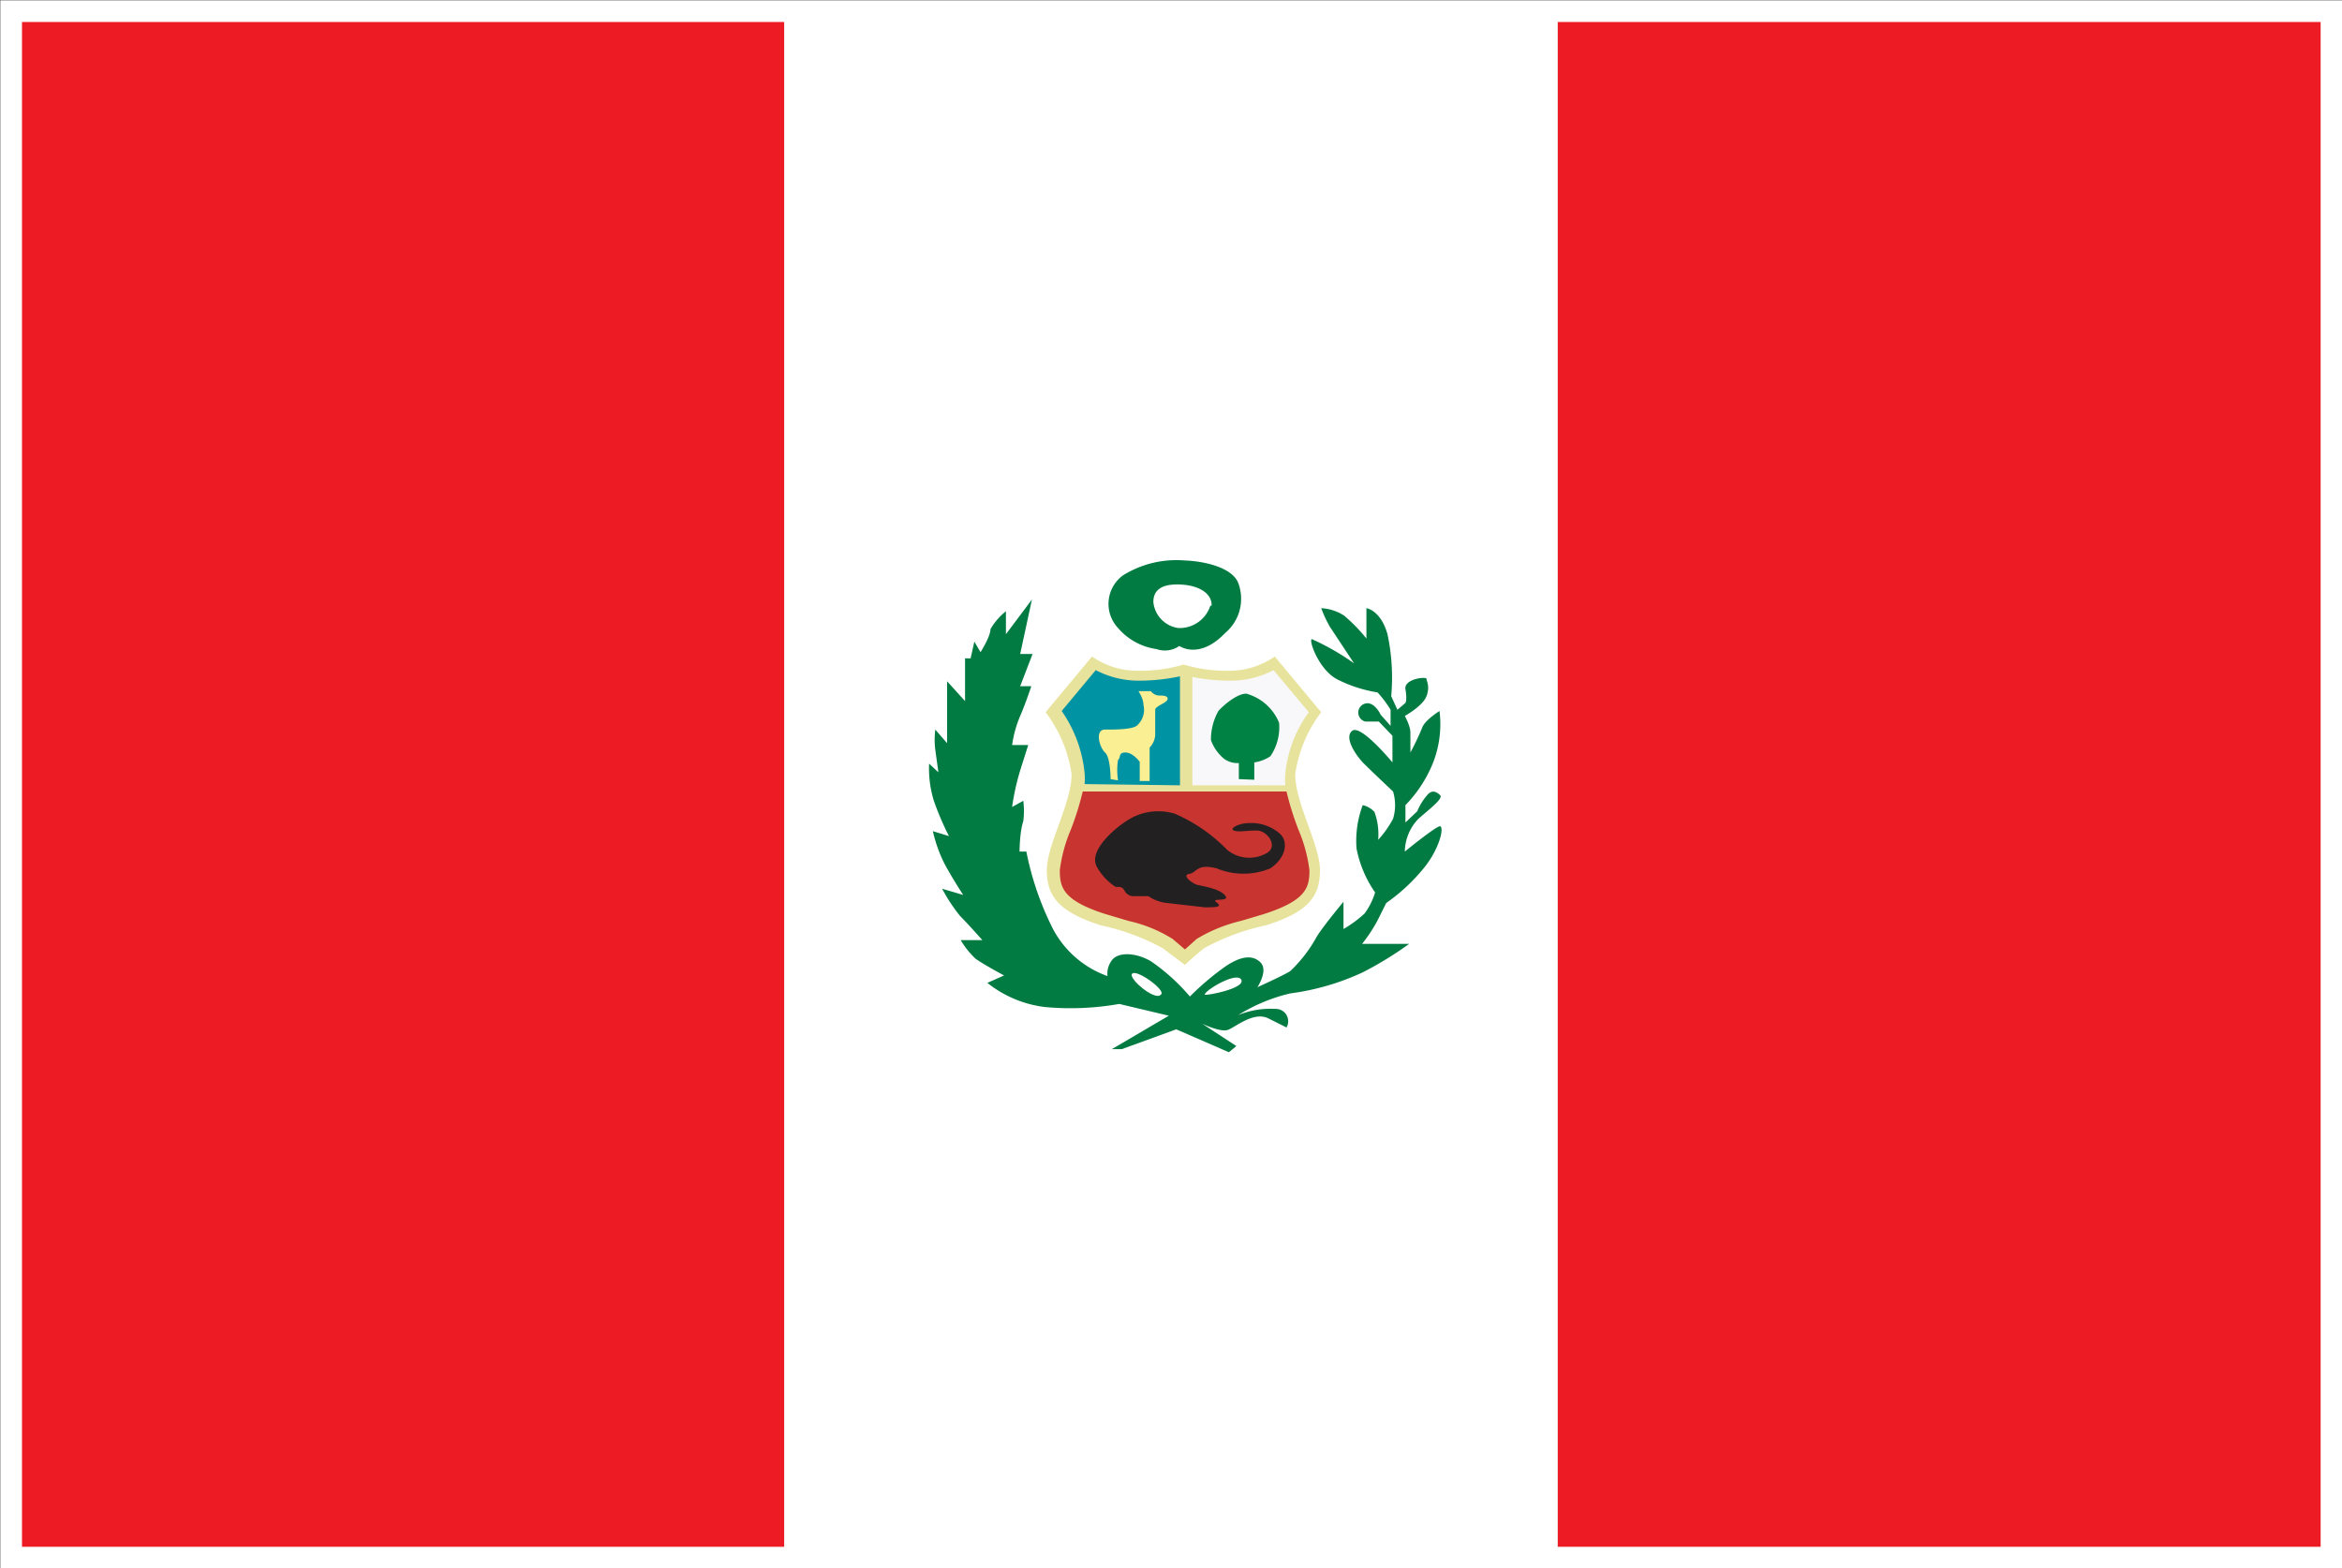 <svg xmlns="http://www.w3.org/2000/svg" viewBox="0 0 37.81 25.32"><rect x="0" y="0" width="37.81" height="25.32" fill="#333333" stroke="none"/><defs><style>.cls-1{fill:#ed1c24;}.cls-2{fill:#fff;}.cls-3{fill:none;stroke:#fff;stroke-width:0.35px;}.cls-4{fill:#e8e39c;}.cls-5{fill:#c83430;}.cls-6{fill:#0093a3;}.cls-7{fill:#f8f7f9;}.cls-8{fill:#232022;}.cls-9{fill:#fbef94;}.cls-10{fill:#008244;}.cls-11{fill:#027b42;}</style></defs><title>bandeira-peru</title><g id="Layer_2" data-name="Layer 2"><g id="Layer-1"><rect class="cls-1" x="0.18" y="0.18" width="12.49" height="24.97"/><rect class="cls-2" x="12.66" y="0.18" width="12.49" height="24.97"/><rect class="cls-1" x="25.15" y="0.18" width="12.49" height="24.97"/><rect class="cls-3" x="0.18" y="0.18" width="37.46" height="24.97"/><path class="cls-4" d="M19.13,15.58s.18-.17.31-.27a3.66,3.66,0,0,1,1-.37c.7-.22.87-.48.87-.89s-.4-1.08-.4-1.55a2.16,2.16,0,0,1,.42-1l-.75-.9a1.27,1.27,0,0,1-.74.23,2.37,2.37,0,0,1-.73-.1,2.48,2.48,0,0,1-.74.1,1.27,1.27,0,0,1-.74-.23l-.75.9a2.16,2.16,0,0,1,.42,1c0,.47-.4,1.14-.4,1.55s.18.67.87.89a3.66,3.66,0,0,1,1,.37Z"/><path class="cls-5" d="M17.29,13.39a2.45,2.45,0,0,0-.18.66c0,.28.05.49.74.71l.37.11a2.25,2.25,0,0,1,.71.29l.2.17.19-.17a2.51,2.51,0,0,1,.71-.29l.37-.11c.69-.22.74-.43.74-.71a2.45,2.45,0,0,0-.18-.66,4.76,4.76,0,0,1-.19-.61H17.48A4.76,4.76,0,0,1,17.29,13.39Z"/><path class="cls-6" d="M19.05,12.68V10.92a3.14,3.14,0,0,1-.66.07,1.49,1.49,0,0,1-.7-.17l-.55.66a2.12,2.12,0,0,1,.37,1,1.09,1.09,0,0,1,0,.18Z"/><path class="cls-7" d="M20.56,10.82a1.46,1.46,0,0,1-.7.17,3,3,0,0,1-.61-.06v1.75h1.5a1.09,1.09,0,0,1,0-.18,2,2,0,0,1,.38-1Z"/><path class="cls-8" d="M17.71,14a.93.93,0,0,0,.3.32c.09,0,.11,0,.15.07a.16.16,0,0,0,.14.08c.07,0,.18,0,.24,0a.63.63,0,0,0,.3.11l.61.07c.16,0,.3,0,.19-.08s.23,0,.14-.11-.35-.15-.44-.17-.27-.16-.14-.18.11-.17.44-.09a1.13,1.13,0,0,0,.87,0c.24-.16.31-.43.14-.57a.7.7,0,0,0-.49-.16c-.16,0-.32.09-.24.12s.19,0,.37,0,.37.28.13.38a.56.56,0,0,1-.61-.07,2.64,2.64,0,0,0-.84-.58.92.92,0,0,0-.76.1C18,13.37,17.56,13.74,17.71,14Z"/><path class="cls-9" d="M17.93,12.58s0-.35-.09-.43-.17-.37,0-.37.42,0,.51-.06a.34.34,0,0,0,.11-.34c0-.1-.08-.22-.08-.22l.11,0,.09,0a.18.18,0,0,0,.12.07c.07,0,.16,0,.15.06s-.2.11-.2.17v.41a.32.32,0,0,1-.09.2v.54H18.4v-.31s-.11-.15-.23-.15-.07.08-.12.12a1.05,1.05,0,0,0,0,.33Z"/><path class="cls-10" d="M20,12.58v-.26a.36.36,0,0,1-.24-.07.69.69,0,0,1-.21-.3.94.94,0,0,1,.12-.47c.06-.07.29-.28.45-.28a.8.8,0,0,1,.53.47.83.83,0,0,1-.14.54.61.61,0,0,1-.26.1v.28Z"/><path class="cls-11" d="M23.25,13.34c-.07,0-.57.41-.57.41a.78.78,0,0,1,.22-.53c.22-.19.4-.33.35-.38s-.13-.1-.21,0a.93.93,0,0,0-.16.26l-.19.18V13a2.11,2.11,0,0,0,.44-.67,1.71,1.71,0,0,0,.11-.85s-.24.15-.28.27a4.07,4.07,0,0,1-.19.4s0-.21,0-.32-.09-.27-.09-.27.29-.16.35-.32,0-.24,0-.28-.37,0-.34.17,0,.22,0,.22l-.13.11-.1-.22a3.34,3.34,0,0,0-.06-1c-.11-.39-.34-.42-.34-.42l0,.49a2.69,2.69,0,0,0-.36-.37.75.75,0,0,0-.37-.12,2,2,0,0,0,.14.3l.39.59a4,4,0,0,0-.68-.39c-.06,0,.11.51.43.66a2.21,2.21,0,0,0,.63.2,1.84,1.84,0,0,1,.21.28s0,.26,0,.26l-.16-.18s-.1-.22-.25-.18a.15.15,0,0,0,0,.29l.22,0,.22.23,0,.43s-.51-.62-.65-.51.07.41.19.53.47.45.47.45a.76.76,0,0,1,0,.44,1.67,1.67,0,0,1-.24.34,1.06,1.06,0,0,0-.06-.45A.37.37,0,0,0,22,13a1.65,1.65,0,0,0-.1.7,1.88,1.88,0,0,0,.3.71,1.11,1.11,0,0,1-.17.34,1.89,1.89,0,0,1-.34.25l0-.44s-.31.37-.43.56a2.26,2.26,0,0,1-.43.56c-.11.07-.53.26-.53.26s.18-.27.05-.4-.32-.1-.56.06a4.41,4.41,0,0,0-.58.49,3.21,3.21,0,0,0-.63-.57c-.26-.15-.55-.15-.64,0a.35.35,0,0,0-.06.24A1.6,1.6,0,0,1,17,15a4.83,4.83,0,0,1-.43-1.25h-.11s0-.31.06-.49a1.24,1.24,0,0,0,0-.33l-.18.1a3.87,3.87,0,0,1,.13-.59l.13-.41-.26,0a1.87,1.87,0,0,1,.13-.47c.08-.18.18-.48.18-.48h-.18l.2-.52-.2,0,.19-.88-.42.56V9.87a1,1,0,0,0-.25.29c0,.12-.16.37-.16.37l-.1-.17-.06.27-.09,0v.69L15.29,11l0,1-.19-.22a1.31,1.31,0,0,0,0,.33l.05.36L15,12.33a1.75,1.75,0,0,0,.08.61,4.6,4.6,0,0,0,.24.56l-.26-.08a2.33,2.33,0,0,0,.18.51c.12.23.31.52.31.52l-.34-.1a2.73,2.73,0,0,0,.29.44c.13.13.36.39.36.39l-.35,0a1.35,1.35,0,0,0,.24.3c.14.1.46.27.46.27l-.27.12a1.85,1.85,0,0,0,.93.39,4.51,4.51,0,0,0,1.2-.05l.8.19-.92.54h.16l.88-.32.85.37.12-.1-.55-.36s.29.14.41.1.41-.3.65-.19l.3.15a.2.2,0,0,0-.18-.3,1.38,1.38,0,0,0-.6.1,2.79,2.79,0,0,1,.84-.35A4,4,0,0,0,22,15.7a5.67,5.67,0,0,0,.75-.46h-.76a2.55,2.55,0,0,0,.24-.36l.15-.3A3,3,0,0,0,23,14C23.23,13.71,23.32,13.37,23.25,13.34Zm-4.51,2.72c-.09.11-.54-.27-.46-.34S18.84,16,18.74,16.06Zm.71,0c0-.07.52-.38.59-.24S19.47,16.08,19.45,16.06Z"/><path class="cls-11" d="M20,9.44c-.08-.28-.57-.38-.87-.39a1.63,1.63,0,0,0-1,.24.57.57,0,0,0-.08.85,1,1,0,0,0,.62.34.41.41,0,0,0,.37-.05s.32.23.74-.21A.72.72,0,0,0,20,9.44Zm-.46.34a.52.52,0,0,1-.52.36.47.47,0,0,1-.4-.42c0-.23.19-.3.47-.28S19.57,9.59,19.56,9.78Z"/></g></g></svg>